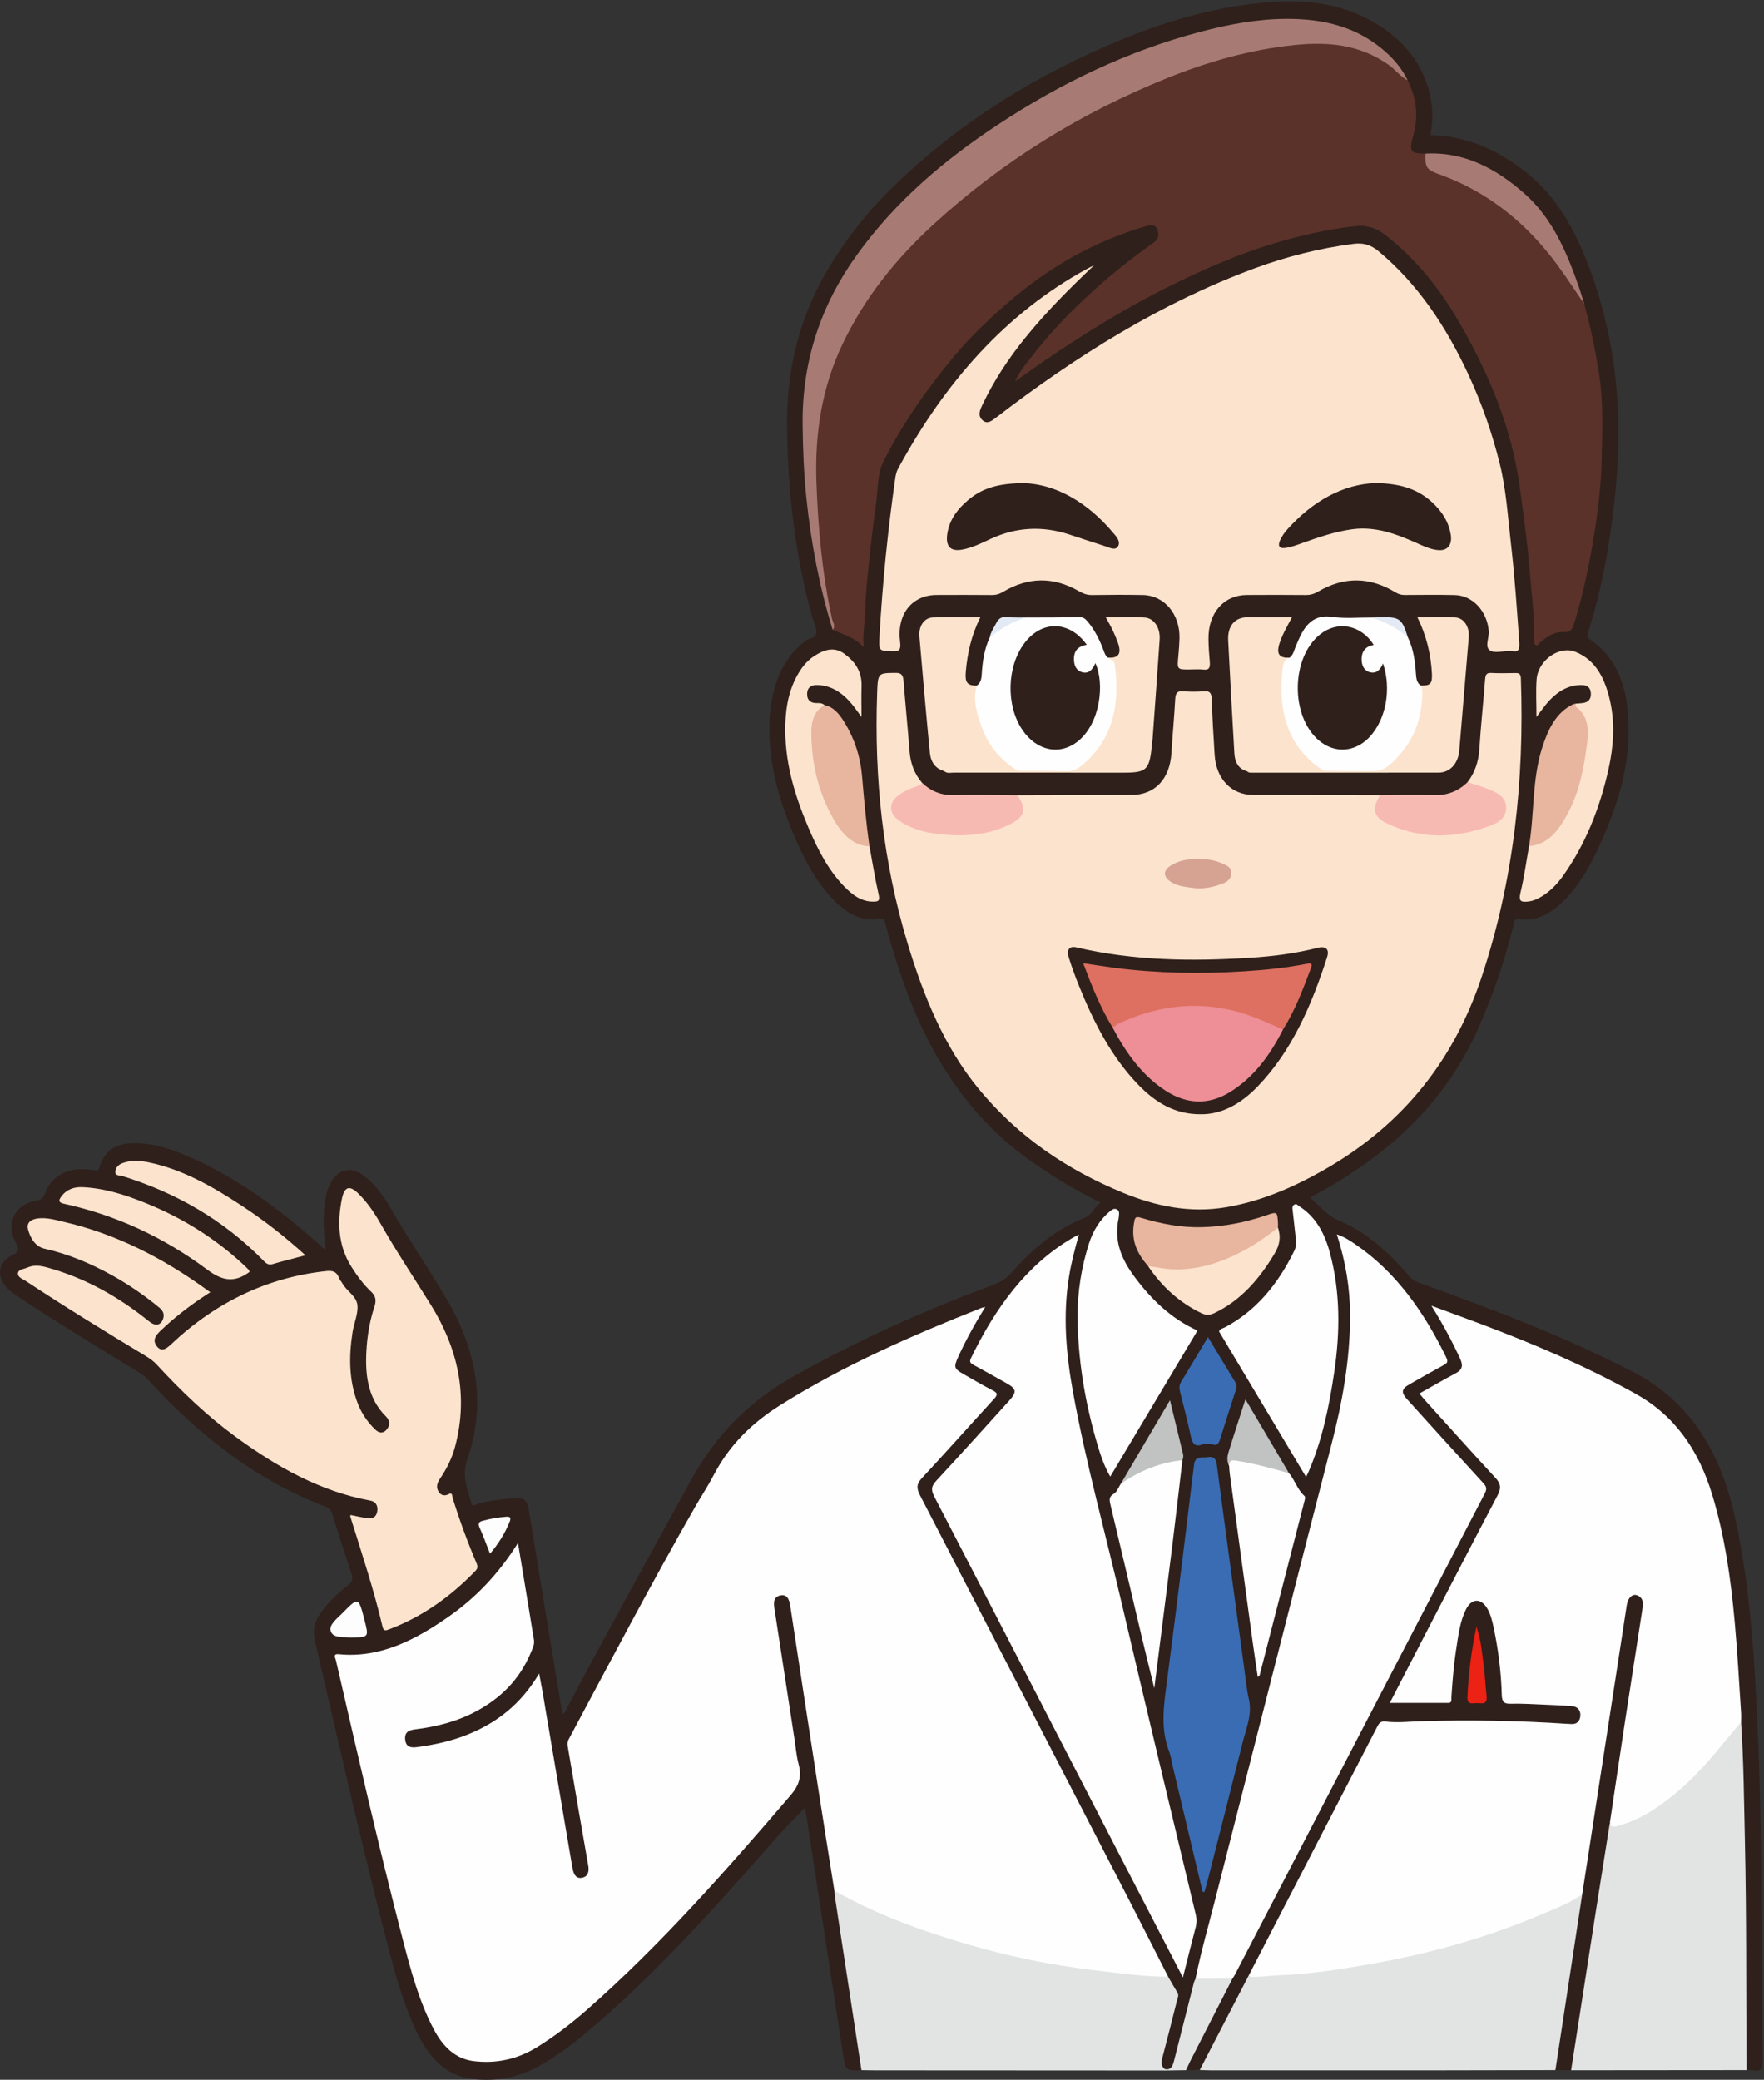 <?xml version="1.0" encoding="UTF-8"?>
<svg xmlns="http://www.w3.org/2000/svg" xmlns:xlink="http://www.w3.org/1999/xlink" width="363px" height="428px" viewBox="0 0 363 428" version="1.1">
<rect x="0" y="0" width="363" height="428" fill="#333333" stroke="none"/>
<defs>
<clipPath id="clip1">
  <path d="M 0.02 0.285 L 362.715 0.285 L 362.715 427.977 L 0.02 427.977 Z M 0.02 0.285 "/>
</clipPath>
</defs>
<g id="surface1">
<g clip-path="url(#clip1)" clip-rule="nonzero">
<path style=" stroke:none;fill-rule:nonzero;fill:rgb(18.431%,12.549%,10.588%);fill-opacity:1;" d="M 177.27 426.016 C 174.051 426.141 174.008 426.148 173.469 422.684 C 170.961 406.43 168.48 390.172 165.984 373.914 C 165.871 373.176 165.734 372.441 165.66 372.023 C 163.719 374.051 161.594 376.117 159.621 378.355 C 146.926 392.785 134.184 407.145 119.578 419.168 C 116.797 421.461 113.891 423.531 110.793 425.25 C 106.484 427.637 101.902 428.383 97.195 427.828 C 91.645 427.172 88.133 423.266 85.637 417.93 C 82.582 411.402 80.797 404.352 79.004 397.309 C 73.969 377.559 69.43 357.66 64.836 337.773 C 64.359 335.715 64.641 333.957 65.746 332.289 C 67.367 329.84 69.434 327.93 71.637 326.234 C 72.57 325.52 72.672 324.887 72.309 323.793 C 70.961 319.75 69.664 315.688 68.387 311.613 C 68.148 310.859 67.852 310.387 67.117 310.105 C 52.949 304.75 40.969 295.457 30.324 283.789 C 29.625 283.023 28.805 282.543 27.98 282.039 C 19.922 277.148 11.887 272.223 3.98 267.02 C 3.215 266.52 2.449 265.992 1.77 265.359 C -0.793 262.973 -0.566 259.895 2.426 258.371 C 3.875 257.633 4.09 257.266 3.199 255.625 C 1.109 251.766 3.117 247.793 7.383 247.102 C 8.352 246.941 8.863 246.676 9.258 245.555 C 10.461 242.172 13.809 240.305 17.691 240.625 C 18.301 240.676 18.91 240.75 19.508 240.859 C 20.016 240.953 20.297 240.84 20.48 240.211 C 21.609 236.348 24.332 235.297 27.551 235.258 C 31.211 235.211 34.691 236.281 38.082 237.707 C 48.113 241.922 56.992 248.375 65.363 255.809 C 65.867 256.258 66.273 256.902 67.051 257.07 C 66.559 253.594 66.406 250.172 66.973 246.742 C 67.141 245.75 67.391 244.793 67.801 243.898 C 69.242 240.754 72.031 239.867 74.66 241.805 C 76.977 243.508 78.77 245.848 80.262 248.438 C 83.93 254.801 88.055 260.809 91.781 267.102 C 97.789 277.242 100.297 288.438 96.172 300.297 C 94.926 303.871 96.262 306.406 97 309.355 C 97.215 310.207 97.699 309.68 98.066 309.57 C 100.766 308.762 103.512 308.457 106.297 308.355 C 107.773 308.301 108.512 308.801 108.793 310.547 C 110.715 322.516 112.707 334.469 114.68 346.43 C 115.023 348.523 115.375 350.617 115.73 352.758 C 116.441 352.418 116.602 351.617 116.926 351.008 C 125.195 335.41 133.742 320.008 142.223 304.555 C 147.523 294.891 154.625 288.102 163.492 283.133 C 176.773 275.688 190.512 269.574 204.57 264.344 C 206.109 263.77 207.285 262.938 208.383 261.676 C 212.633 256.785 217.477 252.883 223.246 250.586 C 224.645 250.027 225.203 248.438 226.449 247.465 C 221.371 245.012 216.676 242.117 212.109 238.91 C 199.109 229.789 190.773 216.539 185.375 200.641 C 184.203 197.191 183.152 193.699 182.207 190.16 C 182.078 189.668 182.176 188.898 181.219 189.078 C 177.031 189.867 173.797 187.672 170.938 184.562 C 167.691 181.035 165.453 176.703 163.508 172.168 C 160.332 164.75 158.059 157.07 158.348 148.684 C 158.527 143.473 159.754 138.668 162.871 134.656 C 163.684 133.609 164.656 132.789 165.652 131.98 C 166.434 131.348 167.848 131.355 167.992 130.25 C 168.125 129.25 167.465 128.121 167.164 127.047 C 163.66 114.504 162.184 101.629 161.969 88.496 C 161.77 76.52 164.359 65.547 170.27 55.586 C 173.879 49.5 178.133 44.043 182.992 39.223 C 197.277 25.062 213.715 15.109 231.492 7.871 C 240.969 4.016 250.703 1.34 260.777 0.492 C 269.059 -0.207 277.098 0.742 284.402 5.648 C 289.504 9.078 293.23 13.812 294.48 20.605 C 294.914 22.965 294.809 25.332 294.355 27.785 C 301.852 27.969 308.441 30.898 314.441 35.781 C 320.973 41.094 324.758 48.594 327.66 56.793 C 332.637 70.848 333.91 85.426 332.492 100.41 C 331.535 110.551 329.871 120.5 326.801 130.113 C 326.621 130.684 326.492 131.125 327.098 131.535 C 333.426 135.812 335.148 142.684 335.145 150.379 C 335.141 158 333.012 165.035 330.113 171.82 C 327.973 176.82 325.539 181.594 321.816 185.332 C 319.199 187.961 316.227 189.68 312.59 189.16 C 311.383 188.988 311.539 190.02 311.379 190.676 C 309.559 197.996 307.152 205.039 304.109 211.824 C 297.672 226.191 287.316 235.902 275.055 243.375 C 273.309 244.438 271.504 245.383 269.613 246.445 C 271.582 248.152 273.129 250.207 275.609 251.234 C 281.219 253.562 285.816 257.742 289.945 262.57 C 290.492 263.211 291.07 263.637 291.859 263.922 C 306.777 269.312 321.617 274.875 335.922 282.254 C 347.672 288.312 354.004 298.59 357.02 312.242 C 359.613 323.992 360.648 335.969 361.312 348 C 362.199 363.98 362.426 379.984 362.504 395.992 C 362.551 405.293 362.566 414.59 362.715 423.887 C 362.742 425.711 362.348 426.398 360.746 426.066 C 360.312 425.98 359.859 426.023 359.418 426.008 C 358.578 425.098 358.809 423.906 358.809 422.805 C 358.789 410.676 358.984 398.543 358.738 386.418 C 358.535 375.941 358.496 365.449 357.867 354.988 C 357.391 340.164 356.402 325.398 352.852 311.027 C 351.168 304.227 348.527 297.988 343.934 292.988 C 341.855 290.73 339.426 289.117 336.918 287.629 C 329.18 283.035 321.078 279.406 312.844 276.137 C 307.289 273.934 301.746 271.695 295.859 269.797 C 297.191 272.227 298.496 274.488 299.637 276.855 C 300.035 277.68 300.473 278.484 300.816 279.344 C 301.539 281.152 301.289 282.086 299.723 283.07 C 297.977 284.168 296.156 285.105 294.32 286 C 292.855 286.715 292.859 286.898 293.949 288.203 C 298.191 293.266 302.84 297.855 307.188 302.797 C 309.492 305.422 309.547 305.973 307.91 309.129 C 301.145 322.191 294.363 335.242 287.594 348.305 C 286.738 349.961 286.816 350.117 288.57 350.125 C 291.18 350.141 293.793 350.082 296.398 350.152 C 297.633 350.184 298.191 349.754 298.312 348.273 C 298.699 343.527 299.047 338.766 300.18 334.137 C 300.492 332.855 300.836 331.602 301.57 330.535 C 302.906 328.59 304.855 328.578 306.199 330.5 C 306.977 331.613 307.387 332.914 307.672 334.262 C 308.625 338.73 309.242 343.254 309.445 347.844 C 309.539 349.922 309.652 350.191 311.465 350.105 C 315.082 349.938 318.664 350.648 322.277 350.523 C 322.945 350.5 323.605 350.621 324.227 350.93 C 325.062 351.34 325.637 352.012 325.527 353.094 C 325.426 354.113 324.867 354.816 323.992 355.117 C 323.293 355.359 322.562 355.309 321.84 355.246 C 311.703 354.348 301.543 354.473 291.391 354.605 C 289.352 354.633 287.305 355.008 285.25 354.863 C 284.203 354.793 283.789 355.59 283.367 356.414 C 280.211 362.621 276.961 368.77 273.762 374.949 C 268.32 385.469 262.887 395.988 257.402 406.48 C 254.234 412.504 251.121 418.578 247.945 424.602 C 247.664 425.133 247.465 425.746 246.887 425.984 C 245.945 425.996 245.004 426.008 244.066 426.023 C 243.707 425.023 244.344 424.355 244.719 423.633 C 247.621 418.059 250.543 412.492 253.375 406.871 C 261.605 391.141 269.738 375.34 277.922 359.574 C 286.84 342.402 295.738 325.219 304.676 308.059 C 305.367 306.73 305.262 305.941 304.219 304.871 C 301.012 301.578 298.023 298.023 294.984 294.531 C 293.27 292.559 291.363 290.82 289.645 288.859 C 287.77 286.719 287.969 285.484 290.332 284.121 C 292.262 283.008 294.168 281.836 296.164 280.883 C 297.039 280.465 297.414 279.969 296.879 278.887 C 292.191 269.406 286.207 261.309 277.746 255.84 C 277.227 255.504 276.719 255.094 275.945 255 C 276.676 257.953 277.422 260.832 277.746 263.809 C 278.57 271.359 278.117 278.848 276.863 286.297 C 275.352 295.266 272.648 303.871 270.453 312.629 C 265.82 331.125 261.066 349.582 256.34 368.051 C 252.988 381.145 249.664 394.25 246.305 407.344 C 244.863 412.824 243.578 418.359 242.098 423.824 C 241.734 425.156 241.211 426.152 239.773 425.859 C 238.215 425.438 238.566 424.137 238.855 423.02 C 239.57 420.258 240.094 417.418 241.016 414.754 C 242.023 411.844 241.891 409.328 240.066 406.965 C 236.145 399.223 232.129 391.543 228.156 383.84 C 218.922 365.926 209.672 348.027 200.434 330.117 C 196.875 323.227 193.34 316.32 189.75 309.449 C 189.383 308.746 189.035 308.035 188.711 307.301 C 188.16 306.055 188.383 305.031 189.281 304.094 C 194.129 299.012 198.477 293.348 203.48 288.449 C 204.707 287.25 204.648 286.914 203.211 286.07 C 201.535 285.09 199.832 284.16 198.152 283.188 C 196.066 281.977 195.871 281.305 196.914 278.863 C 198.246 275.746 199.91 272.848 201.676 269.762 C 197.551 271.398 193.594 273.008 189.664 274.707 C 182.453 277.832 175.336 281.223 168.379 285.016 C 164.078 287.359 159.918 290.02 155.949 293.051 C 152.219 295.902 149.594 299.84 147.141 303.977 C 140.355 315.406 134.016 327.148 127.691 338.906 C 124.484 344.863 121.316 350.848 118.145 356.828 C 117.395 358.246 117.234 359.523 117.512 361.094 C 118.746 368.121 119.945 375.152 121.191 382.176 C 121.348 383.043 121.484 383.906 121.391 384.793 C 121.281 385.828 120.84 386.586 119.898 386.801 C 118.891 387.027 118.18 386.508 117.719 385.508 C 117.41 384.832 117.305 384.078 117.176 383.34 C 115.113 371.633 113.148 359.902 111.211 348.164 C 111.09 347.438 111.066 346.672 110.645 345.836 C 109.812 346.832 109.172 347.918 108.387 348.855 C 103.305 354.922 96.828 357.797 89.77 359.367 C 88.406 359.668 87.023 359.805 85.645 359.992 C 84.168 360.191 83.199 359.469 83.039 358.105 C 82.883 356.754 83.645 355.695 85.105 355.488 C 89.035 354.93 92.883 354.059 96.566 352.344 C 101.438 350.078 105.371 346.566 108.141 341.441 C 109.168 339.539 109.535 337.609 109.121 335.34 C 108.125 329.863 107.309 324.348 106.379 318.789 C 101.281 326.227 95.09 332.113 87.684 336.246 C 82.523 339.125 77.16 341.328 71.23 340.973 C 69.559 340.871 69.426 341.141 69.883 343.098 C 71.664 350.754 73.391 358.426 75.219 366.07 C 77.902 377.289 80.52 388.531 83.465 399.668 C 84.898 405.09 86.355 410.516 88.695 415.539 C 90.441 419.285 92.668 422.637 96.648 423.492 C 100.734 424.371 104.738 423.777 108.516 421.812 C 114.016 418.957 118.801 414.855 123.477 410.586 C 129.871 404.742 135.953 398.5 141.945 392.133 C 147.297 386.453 152.352 380.445 157.637 374.699 C 159.723 372.434 161.438 369.777 163.582 367.582 C 164.488 366.656 164.27 365.559 164.094 364.438 C 162.738 355.711 161.387 346.984 160.07 338.25 C 159.762 336.207 159.375 334.18 159.113 332.125 C 159.07 331.816 159.004 331.508 158.973 331.195 C 158.805 329.328 159.383 328.203 160.605 328.016 C 161.875 327.82 162.758 328.645 163.027 330.465 C 163.461 333.375 163.941 336.277 164.387 339.188 C 166.945 355.906 169.477 372.625 172.121 389.324 C 173.863 400.594 175.613 411.855 177.336 423.129 C 177.477 424.07 177.902 425.074 177.27 426.016 "/>
</g>
<path style=" stroke:none;fill-rule:nonzero;fill:rgb(88.627%,89.02%,89.02%);fill-opacity:1;" d="M 358.281 354.402 C 358.828 362.527 358.883 370.672 359.07 378.809 C 359.426 394.539 359.297 410.277 359.418 426.008 C 347.379 426.02 335.344 426.027 323.305 426.039 C 322.852 425.344 323.062 424.582 323.176 423.859 C 325.613 408.184 327.973 392.496 330.438 376.828 C 330.523 376.273 330.578 375.703 330.902 375.242 C 335.043 375.453 338.438 373.18 341.738 370.848 C 347.375 366.867 351.996 361.566 356.375 355.977 C 356.902 355.297 357.266 354.34 358.281 354.402 "/>
<path style=" stroke:none;fill-rule:nonzero;fill:rgb(88.627%,89.02%,89.02%);fill-opacity:1;" d="M 246.887 425.984 C 250.258 419.473 253.633 412.961 257.008 406.453 C 260.598 406.145 264.191 405.938 267.777 405.586 C 275.969 404.781 284.078 403.391 292.125 401.508 C 303.137 398.934 313.855 395.289 324.168 390.184 C 324.66 389.945 325.156 389.559 325.746 389.871 C 326.109 390.672 325.871 391.484 325.75 392.27 C 324.098 402.84 322.535 413.426 320.859 423.988 C 320.742 424.738 320.629 425.477 320.078 426.008 C 311.875 426.023 303.668 426.051 295.461 426.055 C 280.043 426.062 264.629 426.059 249.211 426.055 C 248.438 426.055 247.66 426.008 246.887 425.984 "/>
<path style=" stroke:none;fill-rule:nonzero;fill:rgb(88.627%,89.02%,89.02%);fill-opacity:1;" d="M 177.27 426.016 C 175.453 414.141 173.633 402.27 171.82 390.395 C 171.754 389.965 171.742 389.531 171.703 389.098 C 172.355 388.836 172.891 389.234 173.438 389.52 C 183.801 394.832 194.609 398.57 205.699 401.355 C 214.492 403.562 223.398 404.898 232.355 405.824 C 234.445 406.039 236.543 406.379 238.66 406.297 C 239.273 406.277 239.887 406.324 240.391 406.809 C 241.02 407.895 241.637 408.988 242.289 410.055 C 242.641 410.629 242.34 411.141 242.215 411.645 C 241.227 415.594 240.234 419.539 239.191 423.473 C 238.941 424.406 238.922 425.172 239.672 425.789 C 239.773 425.855 239.809 425.918 239.777 425.984 C 239.742 426.051 239.707 426.086 239.672 426.086 C 219.812 426.074 199.957 426.066 180.098 426.055 C 179.156 426.055 178.215 426.027 177.27 426.016 "/>
<path style=" stroke:none;fill-rule:nonzero;fill:rgb(18.431%,12.549%,10.588%);fill-opacity:1;" d="M 320.078 426.008 C 321.914 413.957 323.754 401.902 325.59 389.848 C 325.117 389.004 325.434 388.121 325.559 387.285 C 328.047 370.871 330.594 354.469 333.102 338.059 C 333.465 335.707 333.809 333.352 334.18 331 C 334.301 330.25 334.465 329.523 334.895 328.914 C 335.426 328.164 336.109 327.812 336.953 328.035 C 337.809 328.262 338.25 328.945 338.395 329.895 C 338.52 330.719 338.375 331.523 338.254 332.328 C 336.172 345.891 334.102 359.449 331.98 373 C 331.867 373.723 331.879 374.527 331.289 375.059 C 330.305 381.266 329.312 387.473 328.34 393.688 C 326.656 404.469 324.984 415.254 323.305 426.039 C 322.23 426.027 321.156 426.016 320.078 426.008 "/>
<path style=" stroke:none;fill-rule:nonzero;fill:rgb(88.627%,89.02%,89.02%);fill-opacity:1;" d="M 239.672 426.086 C 239.672 425.984 239.672 425.887 239.672 425.789 C 241.051 426.117 241.355 425.035 241.645 423.895 C 242.98 418.605 244.328 413.32 245.676 408.035 C 245.75 407.746 245.902 407.48 246.016 407.203 C 248.551 406.254 251.082 406.238 253.617 407.188 C 250.711 412.863 247.805 418.539 244.902 424.215 C 244.602 424.805 244.344 425.422 244.066 426.023 C 242.602 426.043 241.137 426.066 239.672 426.086 "/>
<path style=" stroke:none;fill-rule:nonzero;fill:rgb(99.608%,99.608%,99.608%);fill-opacity:1;" d="M 240.391 406.809 C 235.137 406.754 229.938 406.031 224.719 405.402 C 215.918 404.332 207.25 402.527 198.703 400.008 C 189.426 397.273 180.316 393.965 171.703 389.098 C 170.598 382.121 169.473 375.148 168.395 368.168 C 166.457 355.625 164.547 343.078 162.633 330.531 C 162.422 329.152 161.996 328.012 160.516 328.352 C 159.066 328.684 159.207 329.988 159.395 331.207 C 160.754 340.105 162.129 349.008 163.5 357.906 C 163.766 359.637 163.906 361.41 164.352 363.078 C 165.059 365.719 164.363 367.512 162.664 369.492 C 149.395 384.961 135.969 400.227 120.895 413.492 C 117.609 416.387 114.168 419.023 110.508 421.293 C 106.43 423.812 102.082 424.703 97.496 424.16 C 93.695 423.707 91.141 421.164 89.258 417.598 C 86.219 411.832 84.531 405.469 82.875 399.094 C 77.934 380.09 73.57 360.91 69.145 341.746 C 69.023 341.223 68.43 340.297 69.699 340.422 C 78.285 341.281 85.617 337.422 92.617 332.488 C 98.078 328.637 102.719 323.723 106.594 317.531 C 107.723 324.352 108.816 330.914 109.879 337.484 C 110.035 338.453 109.562 339.324 109.211 340.156 C 106.871 345.75 102.949 349.492 98.109 352.109 C 94.113 354.27 89.852 355.344 85.477 355.883 C 84.219 356.035 83.176 356.414 83.387 358.074 C 83.582 359.609 84.664 359.691 85.828 359.539 C 89.363 359.074 92.844 358.316 96.203 356.969 C 102.156 354.578 107.188 350.758 110.945 344.398 C 111.219 345.855 111.449 347.016 111.656 348.18 C 111.871 349.41 112.066 350.645 112.273 351.875 C 114.082 362.531 115.891 373.188 117.703 383.844 C 117.746 384.086 117.812 384.328 117.852 384.578 C 118.059 385.883 118.676 386.719 119.902 386.402 C 121.035 386.109 121.262 385.102 121.047 383.891 C 120.426 380.383 119.816 376.875 119.211 373.363 C 118.418 368.746 117.641 364.129 116.848 359.512 C 116.75 358.957 116.723 358.508 117.027 357.938 C 125.574 341.945 134.02 325.887 142.996 310.191 C 144.262 307.98 145.664 305.863 146.848 303.598 C 150.164 297.238 154.914 292.711 160.562 289.168 C 173.742 280.91 187.723 274.801 201.898 269.188 C 202.09 269.109 202.301 269.082 202.746 268.969 C 200.602 272.434 198.762 275.773 197.164 279.281 C 196.234 281.328 196.344 281.688 198.191 282.734 C 200.223 283.887 202.23 285.086 204.297 286.148 C 205.344 286.684 205.332 287.039 204.539 287.906 C 199.582 293.312 194.711 298.82 189.711 304.18 C 188.566 305.406 188.586 306.297 189.32 307.715 C 203.742 335.574 218.129 363.457 232.516 391.344 C 235.164 396.484 237.766 401.652 240.391 406.809 "/>
<path style=" stroke:none;fill-rule:nonzero;fill:rgb(98.824%,89.02%,80.392%);fill-opacity:1;" d="M 302 160.957 C 303.504 158.996 304.262 156.754 304.426 154.133 C 304.727 149.375 305.238 144.637 305.602 139.887 C 305.68 138.914 305.848 138.434 306.836 138.488 C 308.496 138.582 310.168 138.531 311.832 138.508 C 312.527 138.496 312.934 138.617 312.969 139.613 C 313.707 160.645 311.504 181.152 304.922 200.984 C 298.824 219.352 287.586 232.18 272.297 240.844 C 265.922 244.457 259.316 247.266 252.219 248.453 C 244.883 249.676 237.848 248.258 230.988 245.422 C 219.746 240.77 209.598 234.055 201.395 224.078 C 194.324 215.469 190.039 204.992 186.723 193.992 C 181.703 177.344 179.879 160.18 180.5 142.648 C 180.648 138.445 180.676 138.512 184.352 138.477 C 185.551 138.465 185.844 138.992 185.941 140.188 C 186.32 145 186.797 149.801 187.172 154.617 C 187.363 157.094 188.16 159.215 189.672 161.004 C 190.023 162.074 189.203 162.09 188.707 162.293 C 187.613 162.746 186.5 163.148 185.512 163.859 C 183.402 165.375 183.426 167.141 185.547 168.602 C 187.23 169.762 189.086 170.402 191.004 170.781 C 195.867 171.738 200.703 171.633 205.477 170.09 C 206.598 169.727 207.684 169.242 208.656 168.5 C 210.125 167.371 210.312 166.535 209.562 164.727 C 209.422 164.387 209.234 164.062 209.355 163.664 C 217.18 163.641 225.004 163.617 232.828 163.602 C 237.672 163.59 240.746 160.312 241.066 154.906 C 241.289 151.215 241.637 147.531 241.84 143.84 C 241.91 142.535 242.352 142.168 243.465 142.258 C 244.902 142.375 246.355 142.367 247.793 142.258 C 248.93 142.172 249.305 142.578 249.352 143.898 C 249.477 147.719 249.719 151.535 249.953 155.352 C 250.254 160.297 253.418 163.586 257.859 163.598 C 266.57 163.621 275.285 163.637 283.996 163.656 C 284.012 163.715 284.043 163.781 284.035 163.836 C 283.32 167.688 283.57 168.398 286.992 169.711 C 290.695 171.137 294.57 171.617 298.473 171.258 C 301.117 171.012 303.785 170.758 306.285 169.562 C 307.684 168.891 309.34 168.219 309.379 166.305 C 309.418 164.254 307.699 163.555 306.234 162.918 C 305.203 162.469 304.145 162.082 303.055 161.832 C 302.617 161.73 301.98 161.809 302 160.957 "/>
<path style=" stroke:none;fill-rule:nonzero;fill:rgb(99.608%,99.608%,99.608%);fill-opacity:1;" d="M 331.289 375.059 C 332.348 367.953 333.395 360.848 334.473 353.75 C 335.613 346.281 336.801 338.82 337.941 331.355 C 338.102 330.312 338.324 329.176 337.277 328.492 C 336.148 327.758 335.027 328.59 334.746 330.391 C 333.941 335.574 333.156 340.766 332.359 345.953 C 330.105 360.586 327.844 375.219 325.59 389.848 C 323.039 391.664 320.176 392.707 317.395 393.895 C 306.078 398.738 294.375 401.984 282.449 404.105 C 275.965 405.266 269.453 406.281 262.863 406.52 C 261.332 406.578 259.785 406.82 258.234 406.824 C 257.801 406.824 257.328 406.938 257.008 406.453 C 262.961 394.93 268.914 383.41 274.867 371.887 C 277.719 366.371 280.578 360.859 283.418 355.332 C 283.855 354.48 284.18 354.164 285.27 354.293 C 287.621 354.57 290.027 354.285 292.41 354.215 C 302.402 353.918 312.387 354.082 322.363 354.742 C 322.695 354.766 323.027 354.762 323.359 354.789 C 324.434 354.867 325.117 354.246 325.207 353.109 C 325.297 351.926 324.594 351.227 323.59 351.133 C 321.875 350.973 320.156 350.906 318.438 350.836 C 315.887 350.734 313.336 350.555 310.785 350.617 C 309.473 350.652 309.074 350.191 309.035 348.75 C 308.906 344.039 308.316 339.383 307.332 334.797 C 307.059 333.52 306.746 332.25 306.113 331.117 C 304.832 328.844 302.828 328.855 301.664 331.219 C 300.422 333.727 300.102 336.559 299.668 339.336 C 299.156 342.613 298.898 345.926 298.676 349.242 C 298.645 349.758 298.855 350.449 298.035 350.449 C 294.062 350.445 290.094 350.445 286 350.445 C 288.363 345.863 290.723 341.277 293.098 336.699 C 298.117 327.023 303.121 317.34 308.191 307.699 C 308.961 306.234 308.832 305.316 307.746 304.141 C 302.891 298.891 298.113 293.551 293.312 288.238 C 292.922 287.805 292.559 287.344 292.086 286.777 C 294.66 285.336 297.098 283.914 299.582 282.594 C 300.848 281.918 301.168 281.141 300.488 279.652 C 298.801 275.973 296.898 272.449 294.559 268.707 C 298.262 270.074 301.648 271.305 305.023 272.578 C 315.789 276.637 326.383 281.152 336.594 286.84 C 344.578 291.281 349.531 298.332 352.352 307.641 C 354.926 316.121 356.16 324.902 356.969 333.766 C 357.539 340.004 357.867 346.27 358.285 352.523 C 358.328 353.148 358.285 353.777 358.281 354.402 C 356.605 356.398 354.914 358.375 353.262 360.395 C 349.562 364.91 345.488 368.914 340.793 372.059 C 338.355 373.695 335.789 374.992 333.012 375.715 C 332.312 375.895 331.566 376.273 331.289 375.059 "/>
<path style=" stroke:none;fill-rule:nonzero;fill:rgb(98.824%,89.02%,80.392%);fill-opacity:1;" d="M 225.137 54.598 C 220.176 59.309 215.34 64.105 210.988 69.5 C 207.609 73.688 204.602 78.18 202.219 83.188 C 201.711 84.258 201.102 85.426 202.133 86.426 C 203.137 87.395 204.07 86.625 204.98 85.926 C 221.551 73.18 238.977 62.324 258.105 55.246 C 264.766 52.781 271.57 51.078 278.535 50.18 C 280.449 49.934 282.035 50.336 283.633 51.66 C 291.785 58.438 297.664 67.293 302.289 77.324 C 304.957 83.121 307.078 89.184 308.637 95.473 C 309.941 100.746 310.273 106.227 310.898 111.633 C 311.691 118.477 312.16 125.363 312.645 132.246 C 312.742 133.656 312.461 134.262 311.172 134.016 C 310.898 133.961 310.617 134.008 310.34 134.008 C 309.062 133.996 307.508 134.484 306.578 133.836 C 305.477 133.066 306.48 131.238 306.363 129.863 C 306.012 125.793 303.098 122.551 299.371 122.457 C 295.93 122.371 292.484 122.426 289.039 122.441 C 288.363 122.445 287.785 122.281 287.164 121.902 C 281.898 118.688 276.566 118.629 271.254 121.738 C 270.43 122.219 269.652 122.457 268.738 122.449 C 264.684 122.414 260.625 122.414 256.57 122.441 C 251.832 122.473 248.637 126.125 248.684 131.469 C 248.695 133.035 248.812 134.605 248.949 136.164 C 249.043 137.293 248.883 137.953 247.668 137.801 C 246.68 137.684 245.672 137.777 244.672 137.777 C 242.203 137.777 242.219 137.781 242.492 134.898 C 242.605 133.711 242.691 132.52 242.719 131.328 C 242.824 126.383 239.605 122.539 235.207 122.449 C 231.707 122.379 228.207 122.402 224.707 122.453 C 223.727 122.469 222.906 122.168 222.039 121.668 C 216.828 118.664 211.598 118.703 206.426 121.797 C 205.707 122.227 205.031 122.453 204.23 122.449 C 200.395 122.418 196.562 122.422 192.73 122.438 C 187.645 122.461 184.5 126.434 185.223 132.078 C 185.434 133.715 185.07 134.105 183.656 134.043 C 180.852 133.926 180.809 134.016 180.984 130.898 C 181.605 119.992 182.695 109.148 184.238 98.359 C 184.34 97.668 184.488 97.031 184.82 96.422 C 194.441 78.703 206.941 64.469 223.664 55.34 C 224.148 55.074 224.645 54.844 225.137 54.598 "/>
<path style=" stroke:none;fill-rule:nonzero;fill:rgb(35.294%,19.608%,16.078%);fill-opacity:1;" d="M 289.664 16.531 C 291.504 20.109 291.93 23.891 290.832 27.836 C 289.914 31.141 290.195 31.621 293.332 31.613 C 293.543 34.629 295.621 35.199 297.648 35.977 C 307.453 39.738 315.359 46.512 321.824 55.562 C 323.395 57.758 324.793 60.074 326.004 62.539 C 327.32 67.293 328.32 72.113 329.078 77.035 C 329.953 82.73 329.703 88.422 329.609 94.102 C 329.523 99.52 328.883 104.918 328.012 110.266 C 327.008 116.426 325.723 122.492 323.906 128.414 C 323.543 129.605 323.059 130.141 321.895 130.066 C 319.973 129.949 318.367 130.953 316.891 132.246 C 316.637 132.469 316.43 132.926 316.078 132.781 C 315.652 132.605 315.672 132.082 315.68 131.637 C 315.785 126.309 315.066 121.043 314.625 115.762 C 314.191 110.617 313.445 105.504 312.758 100.391 C 311.078 87.941 306.363 76.871 300.367 66.465 C 296.293 59.395 291.316 53.223 285.109 48.387 C 283.086 46.809 281.176 46.266 278.633 46.566 C 273.113 47.223 267.73 48.422 262.387 50.02 C 255.141 52.184 248.176 55.203 241.309 58.578 C 232.047 63.125 223.207 68.566 214.582 74.477 C 212.801 75.699 211.047 76.969 208.855 78.52 C 209.875 76.305 211.082 74.945 212.168 73.539 C 217.547 66.586 223.73 60.629 230.348 55.242 C 232.637 53.379 235 51.625 237.395 49.941 C 238.434 49.215 238.578 48.289 238.172 47.242 C 237.766 46.195 236.918 46.238 236.023 46.492 C 225.402 49.535 215.82 54.934 207.152 62.508 C 203.336 65.848 199.648 69.352 196.344 73.316 C 190.793 79.98 185.738 87.102 181.742 95.102 C 180.547 97.496 180.719 100.305 180.359 102.934 C 179.75 107.43 179.223 111.941 178.75 116.461 C 178.426 119.559 178.098 122.676 178.055 125.785 C 178.023 128.113 177.438 130.367 177.758 133.246 C 175.75 131.023 173.449 130.594 171.355 129.621 C 170.727 125.676 169.59 121.863 169.078 117.883 C 167.973 109.227 167.164 100.531 167.641 91.797 C 168.234 80.98 171.719 71.301 177.457 62.617 C 183.473 53.508 190.859 46.055 199.035 39.562 C 212.629 28.773 227.301 20.363 243.059 14.422 C 249.766 11.895 256.645 10.098 263.645 9.012 C 267.992 8.336 272.383 8.137 276.75 8.984 C 281.762 9.957 286.176 12.227 289.664 16.531 "/>
<path style=" stroke:none;fill-rule:nonzero;fill:rgb(98.824%,89.02%,80.392%);fill-opacity:1;" d="M 43.277 265.926 C 39.523 268.332 36.16 270.871 33.059 273.84 C 32.148 274.711 31.285 275.699 32.223 276.984 C 33.219 278.348 34.266 277.543 35.234 276.629 C 44.492 267.91 55.109 262.867 67.113 261.582 C 68.316 261.453 69.281 261.602 69.789 263.043 C 69.926 263.438 70.258 263.738 70.465 264.113 C 71.367 265.754 73.359 266.715 73.555 268.594 C 73.734 270.352 72.859 272.227 72.566 274.074 C 71.773 279.098 71.777 284.062 73.637 288.852 C 74.457 290.965 75.688 292.715 77.23 294.199 C 78.023 294.965 78.871 295.043 79.602 294.16 C 80.336 293.27 80.215 292.281 79.434 291.508 C 75.477 287.594 75.059 282.441 75.469 277.023 C 75.684 274.207 76.215 271.434 77.086 268.777 C 77.504 267.492 77.238 266.637 76.363 265.812 C 74.777 264.316 73.465 262.535 72.273 260.629 C 69.613 256.363 69.371 251.645 70.348 246.766 C 70.863 244.184 71.922 243.863 73.703 245.59 C 75.57 247.398 77.051 249.582 78.379 251.926 C 81.617 257.633 85.258 263.027 88.691 268.578 C 94.105 277.328 96.469 286.965 93.68 297.605 C 93.047 300.027 91.953 302.223 90.594 304.23 C 90.059 305.023 89.672 305.871 90.164 306.82 C 90.668 307.789 91.492 307.93 92.344 307.484 C 93.137 307.07 93.023 307.863 93.137 308.219 C 94.559 312.84 96.219 317.352 98.09 321.762 C 98.395 322.484 98.273 322.824 97.781 323.336 C 92.598 328.699 86.75 332.789 80.062 335.309 C 79.41 335.555 78.945 335.746 78.707 334.715 C 76.906 327.012 74.414 319.566 72.078 312.062 C 72.066 312.023 72.105 311.965 72.16 311.773 C 73.328 312.004 74.508 312.301 75.703 312.453 C 76.68 312.578 77.496 312.184 77.648 310.934 C 77.797 309.723 77.23 309.004 76.207 308.816 C 65.98 306.941 56.938 301.891 48.359 295.59 C 42.566 291.332 37.312 286.316 32.34 280.914 C 31.648 280.16 30.875 279.59 30.039 279.086 C 21.723 274.078 13.445 268.984 5.305 263.621 C 4.656 263.195 3.57 262.863 3.699 261.977 C 3.816 261.207 4.938 261.168 5.641 260.859 C 7.371 260.098 9.031 260.629 10.699 261.121 C 17.809 263.223 24.285 266.836 30.277 271.613 C 30.727 271.969 31.195 272.363 31.711 272.523 C 32.477 272.766 33.156 272.43 33.504 271.574 C 33.922 270.555 33.578 269.754 32.82 269.129 C 29.766 266.609 26.543 264.395 23.156 262.504 C 18.715 260.027 14.109 258.078 9.234 256.992 C 7.309 256.559 6.293 254.902 5.781 253.059 C 5.336 251.465 6.609 250.895 7.773 250.742 C 9.621 250.504 11.418 251.047 13.207 251.465 C 23.824 253.93 33.523 258.867 42.609 265.465 C 42.789 265.594 42.977 265.719 43.277 265.926 "/>
<path style=" stroke:none;fill-rule:nonzero;fill:rgb(99.608%,99.608%,99.608%);fill-opacity:1;" d="M 253.617 407.188 C 251.086 407.195 248.551 407.199 246.016 407.203 C 247.105 401.766 248.645 396.473 250.008 391.117 C 257.984 359.816 265.945 328.508 274 297.23 C 276.23 288.57 277.824 279.828 277.824 270.781 C 277.824 265.105 276.902 259.594 275.098 254.031 C 276.625 254.523 277.793 255.309 278.949 256.098 C 287.223 261.742 293.016 269.934 297.617 279.359 C 298.105 280.359 297.699 280.594 297.027 280.961 C 294.684 282.238 292.359 283.559 290.035 284.887 C 288.402 285.82 288.273 286.539 289.555 287.957 C 294.754 293.711 299.961 299.457 305.199 305.168 C 305.848 305.879 306.066 306.336 305.543 307.344 C 288.371 340.359 271.238 373.398 254.098 406.43 C 253.957 406.699 253.777 406.938 253.617 407.188 "/>
<path style=" stroke:none;fill-rule:nonzero;fill:rgb(99.608%,99.608%,99.608%);fill-opacity:1;" d="M 243.418 406.949 C 238.914 398.234 234.637 389.965 230.363 381.695 C 217.68 357.129 205.016 332.551 192.277 308.023 C 191.477 306.48 191.723 305.75 192.75 304.641 C 197.77 299.223 202.723 293.727 207.684 288.238 C 209.281 286.473 209.18 285.82 207.172 284.688 C 204.895 283.402 202.609 282.129 200.316 280.875 C 199.754 280.566 199.414 280.305 199.805 279.496 C 204.812 269.188 211.184 260.355 220.605 254.812 C 220.996 254.578 221.406 254.387 222.02 254.066 C 221.199 257.008 220.465 259.789 219.996 262.652 C 218.676 270.703 219.383 278.688 220.824 286.586 C 223.5 301.25 227.473 315.547 230.844 330.012 C 235.832 351.391 240.977 372.719 246.082 394.062 C 246.297 394.965 246.285 395.73 246.051 396.609 C 245.18 399.887 244.371 403.184 243.418 406.949 "/>
<path style=" stroke:none;fill-rule:nonzero;fill:rgb(65.49%,48.235%,45.49%);fill-opacity:1;" d="M 289.664 16.531 C 288.176 15.789 287.148 14.332 285.789 13.371 C 279.797 9.117 273.25 8.574 266.418 9.27 C 257.305 10.199 248.52 12.703 239.953 16.164 C 222.527 23.207 206.426 33.039 192.027 46.242 C 184.484 53.156 177.945 61.164 173.316 70.941 C 169.152 79.734 167.664 89.207 168.008 99.105 C 168.34 108.633 169.191 118.078 171.215 127.359 C 171.367 128.051 172.023 128.824 171.355 129.621 C 168.637 120.836 166.914 111.805 165.953 102.559 C 165.426 97.5 165.219 92.426 165.168 87.359 C 165.039 74.168 169.008 62.617 176.375 52.402 C 184.402 41.273 194.383 32.91 205.215 25.738 C 218.309 17.07 232.168 10.477 246.98 6.562 C 252.82 5.02 258.75 3.91 264.727 3.891 C 272.145 3.867 279.309 5.387 285.34 10.875 C 287.086 12.461 288.59 14.289 289.664 16.531 "/>
<path style=" stroke:none;fill-rule:nonzero;fill:rgb(22.745%,42.353%,70.196%);fill-opacity:1;" d="M 247.473 389.309 C 245.43 380.727 243.383 372.145 241.34 363.559 C 241.094 362.531 240.977 361.441 240.602 360.48 C 238.727 355.664 239.516 350.781 240.156 345.875 C 241.242 337.57 242.285 329.258 243.324 320.945 C 244.137 314.434 244.902 307.914 245.715 301.402 C 245.961 299.426 247.5 300.078 248.504 299.883 C 249.301 299.73 250.184 299.816 250.383 301.316 C 252.23 315.379 254.152 329.43 256.059 343.484 C 256.336 345.527 256.527 347.602 256.984 349.594 C 257.73 352.82 256.461 355.621 255.73 358.531 C 253.332 368.121 250.883 377.691 248.445 387.27 C 248.266 387.973 248.047 388.66 247.848 389.355 C 247.723 389.34 247.598 389.324 247.473 389.309 "/>
<path style=" stroke:none;fill-rule:nonzero;fill:rgb(99.608%,99.608%,99.608%);fill-opacity:1;" d="M 268.754 303.934 C 262.75 293.887 256.797 283.934 250.852 273.988 C 251.148 273.398 251.688 273.359 252.113 273.133 C 258.484 269.75 263.012 264.25 266.359 257.367 C 266.926 256.199 266.656 255.051 266.539 253.883 C 266.379 252.266 266.18 250.648 265.996 249.035 C 265.945 248.602 265.871 248.199 266.332 247.914 C 266.809 247.617 267.008 248.016 267.332 248.223 C 270.742 250.375 272.598 253.773 273.695 257.902 C 275.836 265.965 275.777 274.109 274.574 282.305 C 273.52 289.488 272.051 296.547 269.172 303.129 C 269.078 303.34 268.957 303.543 268.754 303.934 "/>
<path style=" stroke:none;fill-rule:nonzero;fill:rgb(99.608%,99.608%,99.608%);fill-opacity:1;" d="M 246.422 273.824 C 240.406 283.895 234.48 293.809 228.469 303.875 C 227.059 301.441 226.258 298.816 225.512 296.184 C 223.176 287.961 221.793 279.531 221.754 270.883 C 221.73 265.777 222.551 260.777 224.074 255.957 C 224.938 253.242 226.359 250.965 228.441 249.246 C 228.863 248.898 229.277 248.613 229.812 248.875 C 230.43 249.176 230.277 249.781 230.246 250.332 C 230.238 250.457 230.223 250.586 230.195 250.707 C 229.172 255.434 230.82 259.172 233.43 262.711 C 236.977 267.512 241.082 271.406 246.422 273.824 "/>
<path style=" stroke:none;fill-rule:nonzero;fill:rgb(99.608%,99.608%,99.608%);fill-opacity:1;" d="M 211.004 127.082 C 214.758 127.07 218.508 127.078 222.258 127.023 C 222.957 127.012 223.371 127.387 223.801 127.895 C 225.191 129.539 226.184 131.469 226.977 133.539 C 227.238 134.223 227.418 134.957 228.035 135.371 C 229.371 135.293 229.84 136.164 229.988 137.527 C 230.82 145.148 229.426 151.867 223.973 157.008 C 222.637 158.27 221.203 158.953 219.426 158.906 C 216.156 158.816 212.883 158.883 209.613 158.879 C 207.137 158.355 205.609 156.281 204.094 154.332 C 201.68 151.234 200.457 147.508 200.258 143.383 C 200.219 142.566 200.031 141.574 200.98 141.105 C 201.789 140.574 201.969 139.746 202.027 138.734 C 202.184 136.113 202.562 133.531 203.68 131.168 C 205.574 128.555 208.148 127.496 211.004 127.082 "/>
<path style=" stroke:none;fill-rule:nonzero;fill:rgb(99.608%,99.608%,99.608%);fill-opacity:1;" d="M 289.711 131.152 C 290.84 133.492 291.215 136.059 291.371 138.668 C 291.434 139.652 291.562 140.52 292.363 141.074 C 293.199 141.508 293.156 142.391 293.121 143.184 C 292.812 149.625 290.355 154.691 285.496 158.18 C 284.676 158.77 283.746 158.891 282.785 158.887 C 279.352 158.863 275.918 158.898 272.484 158.867 C 269.617 157.992 267.777 155.582 266.188 153.039 C 263.578 148.871 262.844 144.105 263.383 139.07 C 263.434 138.574 263.566 138.078 263.535 137.582 C 263.445 136.125 263.957 135.328 265.312 135.375 C 265.871 135.004 266.145 134.422 266.367 133.754 C 266.621 132.996 266.965 132.273 267.281 131.547 C 268.656 128.383 270.535 126.453 274.023 126.949 C 276.758 127.336 279.566 127.062 282.34 127.082 C 285.215 127.473 287.832 128.453 289.711 131.152 "/>
<path style=" stroke:none;fill-rule:nonzero;fill:rgb(98.824%,89.02%,80.392%);fill-opacity:1;" d="M 178.926 174.172 C 179.543 177.484 180.066 180.82 180.809 184.094 C 181.121 185.473 180.676 185.531 179.742 185.547 C 177.215 185.586 175.324 184.105 173.586 182.289 C 170.355 178.906 168.207 174.668 166.328 170.242 C 163.469 163.512 161.379 156.559 161.613 148.949 C 161.738 144.914 162.57 141.145 164.754 137.855 C 165.527 136.684 166.473 135.711 167.59 134.988 C 169.551 133.715 171.656 133.016 173.711 134.516 C 175.82 136.047 177.402 138.074 177.297 141.223 C 177.23 143.145 177.285 145.07 177.285 147.547 C 176.402 146.363 175.883 145.598 175.301 144.898 C 173.375 142.578 171.094 141.051 168.191 140.973 C 167.051 140.941 166.129 141.371 166.098 142.781 C 166.066 144.184 166.93 144.715 168.098 144.684 C 168.656 144.672 169.211 144.68 169.676 145.109 C 169.711 145.238 169.75 145.414 169.684 145.465 C 166.848 147.699 167.219 151.051 167.562 154.172 C 168.004 158.215 168.926 162.164 170.633 165.828 C 172.402 169.617 174.648 172.742 178.535 173.836 C 178.691 173.879 178.809 174.039 178.926 174.172 "/>
<path style=" stroke:none;fill-rule:nonzero;fill:rgb(98.824%,89.02%,80.392%);fill-opacity:1;" d="M 324.328 144.793 C 324.824 144.75 325.328 144.742 325.816 144.66 C 326.742 144.508 327.383 143.973 327.375 142.832 C 327.371 141.594 326.707 141.023 325.676 140.984 C 322.965 140.875 320.723 142.141 318.805 144.188 C 317.98 145.07 317.285 146.113 316.176 147.539 C 316.176 144.652 316.031 142.227 316.207 139.832 C 316.496 135.895 320.832 132.832 324.148 134.133 C 328.371 135.793 330.285 139.641 331.312 144.203 C 332.367 148.867 332.047 153.543 331.031 158.16 C 329.242 166.273 326.266 173.766 321.598 180.312 C 320.406 181.98 319 183.402 317.328 184.445 C 316.398 185.023 315.434 185.449 314.355 185.543 C 313.09 185.656 312.438 185.566 312.891 183.684 C 313.645 180.555 314.078 177.324 314.648 174.137 C 314.828 173.992 314.977 173.77 315.188 173.707 C 320.016 172.348 322.117 168.027 323.844 163.387 C 325.07 160.082 325.711 156.562 326.137 153.031 C 326.441 150.52 326.371 147.996 324.426 146.117 C 324.078 145.781 323.594 145.305 324.328 144.793 "/>
<path style=" stroke:none;fill-rule:nonzero;fill:rgb(99.608%,99.608%,99.608%);fill-opacity:1;" d="M 265.254 303.168 C 266.445 304.566 266.977 306.535 268.355 307.777 C 268.688 308.074 268.562 308.406 268.465 308.785 C 265.371 320.801 262.285 332.816 259.191 344.832 C 259.184 344.875 259.113 344.898 258.828 345.113 C 258.457 342.582 258.09 340.176 257.758 337.762 C 256.184 326.242 254.617 314.719 253.055 303.195 C 252.988 302.699 252.977 302.195 252.941 301.695 C 252.668 300.688 252.977 299.957 253.918 300.094 C 257.789 300.656 261.719 300.996 265.254 303.168 "/>
<path style=" stroke:none;fill-rule:nonzero;fill:rgb(98.824%,89.02%,80.392%);fill-opacity:1;" d="M 265.312 135.375 C 264.352 135.75 264.051 136.41 263.93 137.645 C 263.637 140.656 263.559 143.613 264.152 146.57 C 265.25 152.039 268.145 155.941 272.422 158.625 C 272.332 158.699 272.242 158.84 272.156 158.84 C 266.977 158.82 261.797 159.07 256.617 158.719 C 254.918 158.273 254.125 156.934 254.016 155.086 C 253.562 147.324 253.133 139.562 252.738 131.801 C 252.586 128.816 254.102 127.043 256.711 127.027 C 259.695 127.008 262.68 127.023 265.871 127.023 C 264.898 128.867 263.949 130.469 263.344 132.273 C 262.594 134.512 263.172 135.426 265.312 135.375 "/>
<path style=" stroke:none;fill-rule:nonzero;fill:rgb(99.608%,99.608%,99.608%);fill-opacity:1;" d="M 243.316 300.496 C 242.637 306.27 241.98 312.047 241.27 317.812 C 240.07 327.492 238.832 337.168 237.535 347.426 C 236.641 343.77 235.852 340.641 235.105 337.504 C 232.926 328.316 230.777 319.121 228.578 309.941 C 228.32 308.867 228.047 308.078 229.223 307.398 C 229.84 307.043 230.172 306.062 230.637 305.359 C 234.066 301.836 238.293 300.691 242.734 300.191 C 242.961 300.164 243.152 300.316 243.316 300.496 "/>
<path style=" stroke:none;fill-rule:nonzero;fill:rgb(98.824%,89.02%,80.392%);fill-opacity:1;" d="M 200.98 141.105 C 200.137 144.191 201.062 147.023 202.078 149.785 C 203.539 153.742 206.109 156.594 209.422 158.625 C 209.164 158.957 208.816 158.879 208.496 158.879 C 204.039 158.883 199.582 158.883 195.125 158.879 C 194.852 158.879 194.574 158.883 194.332 158.699 C 192.551 158.238 191.539 156.867 191.352 154.93 C 190.578 146.965 189.883 138.988 189.199 131.012 C 189.012 128.875 190.164 127.141 191.957 127.07 C 195.145 126.949 198.34 127.039 201.738 127.039 C 199.926 130.648 199.074 134.371 198.742 138.25 C 198.551 140.484 199.051 141.082 200.98 141.105 "/>
<path style=" stroke:none;fill-rule:nonzero;fill:rgb(98.824%,89.02%,80.392%);fill-opacity:1;" d="M 194.332 158.699 C 199.363 158.676 204.391 158.652 209.422 158.625 C 212.859 158.645 216.301 158.648 219.738 158.695 C 221.312 158.715 222.48 157.715 223.578 156.691 C 229.219 151.422 230.477 144.52 229.387 136.699 C 229.23 135.562 228.363 135.949 228.035 135.371 C 230.254 135.445 230.848 134.496 230.008 132.168 C 229.695 131.301 229.328 130.449 228.934 129.625 C 228.547 128.816 228.098 128.051 227.551 127.039 C 230.348 127.039 232.938 126.918 235.512 127.078 C 237.484 127.199 238.797 129.199 238.637 131.609 C 238.176 138.492 237.664 145.371 237.168 152.25 C 237.156 152.438 237.109 152.621 237.094 152.809 C 236.57 158.516 236.09 159.012 231.078 159.012 C 219.473 159.012 207.867 159.016 196.262 159 C 195.617 159 194.918 159.242 194.332 158.699 "/>
<path style=" stroke:none;fill-rule:nonzero;fill:rgb(98.824%,89.02%,80.392%);fill-opacity:1;" d="M 256.617 158.719 C 261.887 158.688 267.152 158.656 272.418 158.625 C 275.902 158.645 279.387 158.715 282.867 158.668 C 285.172 158.637 286.742 156.789 288.168 155.164 C 291.094 151.82 292.598 147.641 292.684 142.875 C 292.695 142.242 292.68 141.625 292.363 141.074 C 294.359 141.133 294.785 140.715 294.656 138.508 C 294.43 134.527 293.508 130.75 291.676 127.031 C 294.383 127.031 296.91 126.934 299.43 127.062 C 301.266 127.16 302.426 128.988 302.242 131.18 C 301.602 138.93 300.953 146.676 300.301 154.426 C 300.07 157.137 298.395 158.996 296.043 159 C 283.27 159.027 270.496 159.012 257.719 159.012 C 257.336 159.012 256.938 159.055 256.617 158.719 "/>
<path style=" stroke:none;fill-rule:nonzero;fill:rgb(90.98%,70.98%,62.353%);fill-opacity:1;" d="M 236.238 260.535 C 234.141 258.125 232.738 255.473 233.332 251.844 C 233.527 250.656 233.578 250.234 234.797 250.605 C 238.875 251.848 243.031 252.648 247.281 252.543 C 251.855 252.434 256.324 251.559 260.699 250.059 C 262.848 249.324 262.855 249.344 262.996 251.867 C 263.012 252.113 262.98 252.363 262.973 252.617 C 262.145 254.406 260.531 255.145 259.121 256.051 C 254.344 259.117 249.285 261.309 243.734 261.711 C 241.172 261.895 238.633 261.777 236.238 260.535 "/>
<path style=" stroke:none;fill-rule:nonzero;fill:rgb(98.824%,89.02%,80.392%);fill-opacity:1;" d="M 62.855 258.332 C 60.41 258.98 58.258 259.512 56.129 260.137 C 55.391 260.352 54.91 260.141 54.363 259.582 C 45.945 250.949 36.07 245.414 25.184 242.027 C 24.652 241.863 23.742 242.008 23.73 241.223 C 23.711 240.328 24.383 239.676 25.18 239.375 C 26.973 238.691 28.805 238.832 30.605 239.207 C 37.633 240.656 43.883 244.266 49.973 248.277 C 54.418 251.207 58.648 254.504 62.855 258.332 "/>
<path style=" stroke:none;fill-rule:nonzero;fill:rgb(90.98%,70.98%,62.353%);fill-opacity:1;" d="M 324.328 144.793 C 324.25 145.012 324.078 145.289 324.312 145.457 C 326.852 147.273 326.949 150.18 326.59 152.973 C 325.977 157.789 325.09 162.586 322.887 166.875 C 321.016 170.523 318.812 173.777 314.648 174.137 C 315.777 167.41 315.25 160.398 317.359 153.848 C 318.57 150.082 320.191 146.633 323.699 144.938 C 323.895 144.844 324.117 144.84 324.328 144.793 "/>
<path style=" stroke:none;fill-rule:nonzero;fill:rgb(98.824%,89.02%,80.392%);fill-opacity:1;" d="M 51.371 261.73 C 48.312 264.016 45.793 263.637 42.68 261.312 C 33.684 254.594 23.793 250.043 13.164 247.723 C 11.996 247.465 12.02 247.023 12.652 246.184 C 13.801 244.668 15.363 244.242 17.008 244.316 C 21.539 244.52 25.844 245.906 30.082 247.625 C 37.395 250.594 44.137 254.711 50.152 260.305 C 50.496 260.625 50.832 260.949 51.16 261.289 C 51.234 261.363 51.262 261.496 51.371 261.73 "/>
<path style=" stroke:none;fill-rule:nonzero;fill:rgb(90.98%,70.98%,62.353%);fill-opacity:1;" d="M 178.926 174.172 C 175.062 174 172.836 171.035 171.082 167.762 C 168.348 162.664 167.035 157.016 166.961 151.004 C 166.926 148.422 167.516 146.336 169.676 145.109 C 171.652 145.496 172.844 147.113 173.871 148.801 C 175.844 152.051 177.047 155.688 177.387 159.621 C 177.812 164.484 178.223 169.348 178.926 174.172 "/>
<path style=" stroke:none;fill-rule:nonzero;fill:rgb(96.863%,72.941%,70.196%);fill-opacity:1;" d="M 302 160.957 C 303.516 161.465 305.059 161.887 306.543 162.504 C 308.156 163.176 309.969 164.012 309.938 166.293 C 309.906 168.441 308.199 169.375 306.605 169.957 C 299.461 172.574 292.32 172.789 285.316 169.402 C 282.602 168.09 282.312 166.363 283.996 163.656 C 287.652 163.637 291.312 163.512 294.969 163.637 C 297.652 163.723 299.98 162.934 302 160.957 "/>
<path style=" stroke:none;fill-rule:nonzero;fill:rgb(96.863%,72.941%,70.196%);fill-opacity:1;" d="M 209.355 163.664 C 211.203 166.211 210.965 167.949 208.301 169.383 C 203.836 171.785 199.043 172.195 194.188 171.75 C 191.211 171.48 188.266 170.934 185.586 169.242 C 184.527 168.57 183.496 167.832 183.398 166.387 C 183.301 164.895 184.305 164.066 185.34 163.363 C 186.438 162.613 187.633 162.121 188.859 161.75 C 189.266 161.625 189.617 161.559 189.672 161.004 C 191.547 162.859 193.703 163.672 196.215 163.629 C 200.594 163.551 204.973 163.641 209.355 163.664 "/>
<path style=" stroke:none;fill-rule:nonzero;fill:rgb(98.824%,89.02%,80.392%);fill-opacity:1;" d="M 236.238 260.535 C 237.988 260.773 239.73 261.172 241.48 261.223 C 246.375 261.363 250.98 259.934 255.406 257.652 C 258.086 256.273 260.578 254.535 262.973 252.613 C 263.625 254.512 263.352 256.176 262.332 257.898 C 259.148 263.27 255.262 267.668 249.91 270.219 C 248.988 270.66 248.168 270.695 247.223 270.238 C 242.793 268.102 239.145 264.867 236.238 260.535 "/>
<path style=" stroke:none;fill-rule:nonzero;fill:rgb(65.49%,48.235%,45.49%);fill-opacity:1;" d="M 326.004 62.539 C 324.207 59.918 322.473 57.242 320.605 54.688 C 314.25 45.984 306.395 39.703 296.891 36.133 C 296.52 35.996 296.148 35.875 295.781 35.73 C 293.531 34.848 293.238 34.355 293.332 31.613 C 301.238 31.176 307.906 34.629 313.938 40.043 C 319.535 45.074 322.492 52.059 325.008 59.359 C 325.367 60.406 325.672 61.48 326.004 62.539 "/>
<path style=" stroke:none;fill-rule:nonzero;fill:rgb(22.745%,42.353%,70.196%);fill-opacity:1;" d="M 248.578 275.164 C 250.555 278.434 252.359 281.434 254.188 284.422 C 254.508 284.945 254.508 285.449 254.324 286.012 C 253.223 289.426 252.113 292.836 251.043 296.262 C 250.75 297.207 250.363 297.531 249.445 297.23 C 248.836 297.031 248.074 297.023 247.477 297.25 C 245.992 297.812 245.391 297.203 245.047 295.582 C 244.402 292.539 243.621 289.531 242.859 286.52 C 242.668 285.754 242.613 285.105 243.047 284.395 C 244.871 281.402 246.656 278.379 248.578 275.164 "/>
<path style=" stroke:none;fill-rule:nonzero;fill:rgb(75.686%,76.078%,76.078%);fill-opacity:1;" d="M 265.254 303.168 C 261.695 302.168 258.137 301.176 254.496 300.613 C 253.664 300.484 252.926 300.352 252.941 301.695 C 252.473 300.82 252.512 299.844 252.773 298.977 C 253.848 295.441 255.012 291.938 256.289 287.965 C 259.398 293.238 262.324 298.203 265.254 303.168 "/>
<path style=" stroke:none;fill-rule:nonzero;fill:rgb(75.686%,76.078%,76.078%);fill-opacity:1;" d="M 243.316 300.496 C 238.742 300.965 234.539 302.656 230.637 305.359 C 233.934 299.754 237.234 294.148 240.762 288.156 C 241.734 292.16 242.586 295.691 243.445 299.219 C 243.555 299.668 243.484 300.086 243.316 300.496 "/>
<path style=" stroke:none;fill-rule:nonzero;fill:rgb(92.157%,13.333%,7.843%);fill-opacity:1;" d="M 303.824 334.77 C 304.781 337.465 304.945 339.965 305.281 342.41 C 305.578 344.57 305.668 346.766 305.902 348.938 C 306.023 350.039 305.785 350.637 304.699 350.531 C 304.207 350.48 303.703 350.484 303.207 350.531 C 302.305 350.609 301.91 350.285 301.969 349.156 C 302.207 344.422 302.766 339.746 303.824 334.77 "/>
<path style=" stroke:none;fill-rule:nonzero;fill:rgb(99.216%,99.216%,99.216%);fill-opacity:1;" d="M 71.914 337 C 70.719 336.816 68.602 337.176 68.078 335.734 C 67.586 334.391 69.375 333.094 70.422 332.02 C 73.773 328.598 73.781 328.609 75.008 333.395 C 75.895 336.867 75.895 336.867 72.695 337 C 72.527 337.008 72.359 337 71.914 337 "/>
<path style=" stroke:none;fill-rule:nonzero;fill:rgb(99.216%,99.216%,99.216%);fill-opacity:1;" d="M 100.84 319.742 C 100.094 317.855 99.457 316.078 98.691 314.375 C 98.285 313.461 98.605 313.172 99.297 312.98 C 100.91 312.539 102.543 312.262 104.203 312.133 C 105.066 312.07 105.176 312.426 104.863 313.203 C 103.887 315.613 102.555 317.73 100.84 319.742 "/>
<path style=" stroke:none;fill-rule:nonzero;fill:rgb(89.02%,91.765%,96.078%);fill-opacity:1;" d="M 211.004 127.082 C 208.367 127.996 205.914 129.328 203.68 131.168 C 203.875 130.035 204.531 129.172 205.023 128.207 C 205.48 127.312 206.082 126.914 207.039 126.996 C 208.355 127.109 209.684 127.062 211.004 127.082 "/>
<path style=" stroke:none;fill-rule:nonzero;fill:rgb(89.02%,91.765%,96.471%);fill-opacity:1;" d="M 289.711 131.152 C 287.516 129.188 284.984 128.008 282.34 127.082 C 283.172 127.062 284 127.023 284.828 127.023 C 288.027 127.016 288.574 127.48 289.711 131.152 "/>
<path style=" stroke:none;fill-rule:nonzero;fill:rgb(18.431%,12.549%,10.588%);fill-opacity:1;" d="M 247.023 229.301 C 241.781 229.324 237.789 226.891 234.293 223.289 C 228.73 217.559 225.043 210.355 221.969 202.707 C 221.238 200.883 220.562 199.023 219.961 197.141 C 219.426 195.461 220.035 194.617 221.52 194.969 C 233.301 197.738 245.211 197.852 257.148 197.113 C 261.855 196.824 266.547 196.23 271.16 195.055 C 272.844 194.629 273.613 195.355 273.094 196.98 C 269.898 206.914 265.828 216.285 258.816 223.574 C 255.418 227.105 251.461 229.383 247.023 229.301 "/>
<path style=" stroke:none;fill-rule:nonzero;fill:rgb(83.922%,63.922%,57.647%);fill-opacity:1;" d="M 246.629 176.797 C 248.426 176.719 250.164 177.051 251.816 177.828 C 252.574 178.184 253.43 178.516 253.371 179.746 C 253.32 180.867 252.602 181.426 251.824 181.742 C 249.668 182.621 247.438 183.062 245.145 182.691 C 243.676 182.457 242.172 182.34 240.848 181.418 C 239.352 180.375 239.34 179.164 240.859 178.176 C 242.648 177.008 244.609 176.738 246.629 176.797 "/>
<path style=" stroke:none;fill-rule:nonzero;fill:rgb(18.431%,12.549%,10.588%);fill-opacity:1;" d="M 210.984 99.434 C 217.262 99.73 223.66 103.262 228.941 109.504 C 229.602 110.285 230.664 111.348 230.102 112.371 C 229.523 113.418 228.277 112.672 227.348 112.379 C 224.898 111.609 222.461 110.781 220.016 109.984 C 214.508 108.188 209.102 108.445 203.773 110.938 C 201.891 111.82 200 112.754 197.961 113.113 C 195.5 113.543 194.488 112.363 194.98 109.602 C 195.508 106.66 197.219 104.609 199.246 102.895 C 202.297 100.309 205.816 99.414 210.984 99.434 "/>
<path style=" stroke:none;fill-rule:nonzero;fill:rgb(18.431%,12.549%,10.588%);fill-opacity:1;" d="M 282.996 99.414 C 288.574 99.469 292.719 100.863 296.016 104.727 C 297.316 106.254 298.246 108.016 298.555 110.129 C 298.84 112.105 297.898 113.312 296.133 113.219 C 294.5 113.133 293.008 112.41 291.516 111.746 C 287.258 109.848 282.965 108.277 278.281 108.914 C 274.789 109.391 271.453 110.516 268.121 111.707 C 266.91 112.141 265.707 112.621 264.426 112.77 C 263.098 112.926 262.949 112.172 263.461 111.094 C 263.82 110.332 264.316 109.617 264.859 109.004 C 270.148 103.07 276.434 99.648 282.996 99.414 "/>
<path style=" stroke:none;fill-rule:nonzero;fill:rgb(18.431%,12.549%,10.588%);fill-opacity:1;" d="M 223.637 132.695 C 222.113 132.965 220.984 133.672 221 135.648 C 221.012 136.902 221.426 137.898 222.508 138.285 C 223.938 138.793 224.816 137.895 225.41 136.477 C 227.348 140.656 226.441 148.816 221.844 152.523 C 218.117 155.531 213.328 154.562 210.379 150.191 C 206.98 145.16 207.176 137.168 210.816 132.352 C 214.406 127.594 220.094 127.711 223.637 132.695 "/>
<path style=" stroke:none;fill-rule:nonzero;fill:rgb(18.431%,12.549%,10.588%);fill-opacity:1;" d="M 284.598 136.539 C 286.402 141.863 285.172 148.16 281.785 151.719 C 278.828 154.828 274.648 155.109 271.441 152.41 C 265.516 147.426 265.621 135.395 271.637 130.566 C 275.25 127.664 280.07 128.562 282.695 132.727 C 281.082 132.984 280.141 133.984 280.199 135.836 C 280.238 136.965 280.715 137.945 281.727 138.289 C 283.043 138.73 283.969 138.047 284.598 136.539 "/>
<path style=" stroke:none;fill-rule:nonzero;fill:rgb(93.333%,55.686%,58.824%);fill-opacity:1;" d="M 264.008 211.887 C 261.34 217.207 257.934 221.758 253.129 224.73 C 248.742 227.445 244.293 227.281 239.973 224.531 C 235.156 221.461 231.77 216.789 228.977 211.508 C 229.027 210.348 229.934 210.234 230.598 209.918 C 234.305 208.164 238.16 207.219 242.172 206.719 C 249.105 205.859 255.613 207.469 261.961 210.379 C 262.719 210.727 263.551 210.996 264.008 211.887 "/>
<path style=" stroke:none;fill-rule:nonzero;fill:rgb(87.059%,43.922%,38.039%);fill-opacity:1;" d="M 264.008 211.887 C 260.527 210.316 257.07 208.727 253.363 207.883 C 245.32 206.047 237.59 207.152 230.078 210.719 C 229.684 210.906 229.34 211.242 228.977 211.508 C 226.496 207.484 224.719 203.051 222.898 198.223 C 225.18 198.562 227.219 198.898 229.262 199.164 C 238.145 200.312 247.047 200.453 255.973 199.895 C 260.344 199.621 264.691 199.184 269.008 198.324 C 269.621 198.203 270.168 198.164 269.766 199.238 C 268.125 203.617 266.484 207.996 264.008 211.887 "/>
</g>
</svg>
